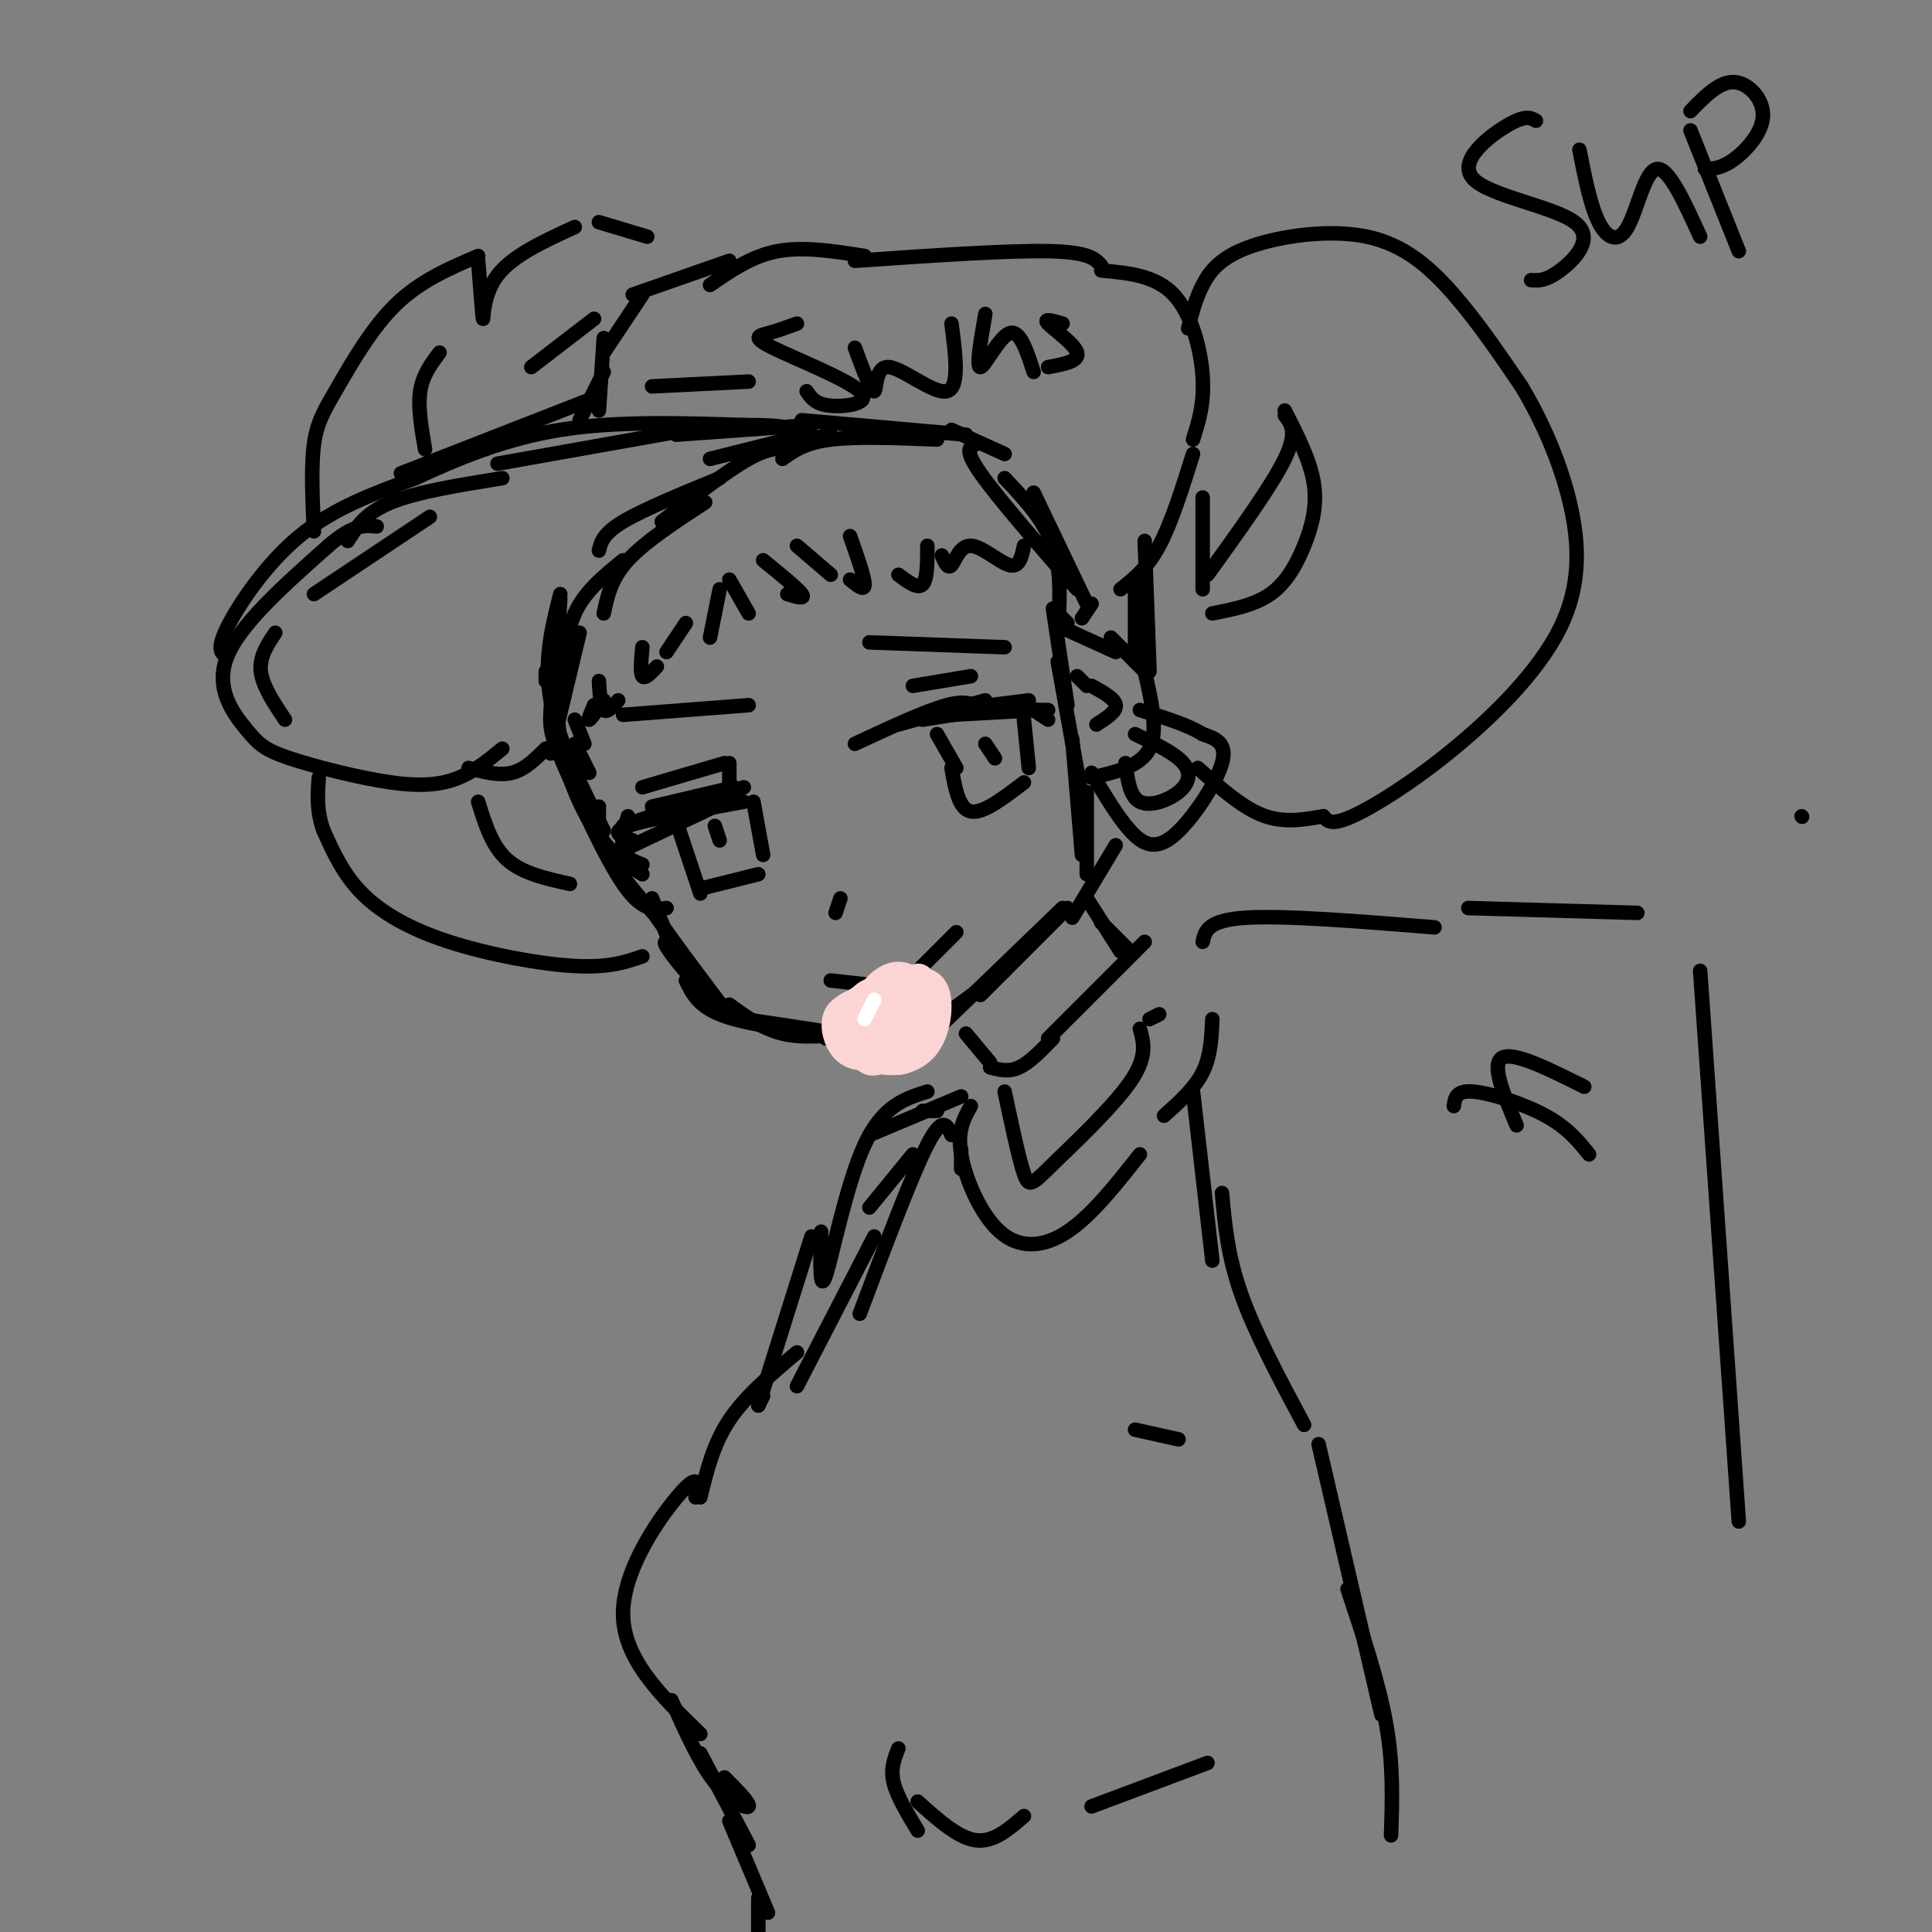 <svg viewBox='0 0 400 400' version='1.1' xmlns='http://www.w3.org/2000/svg' xmlns:xlink='http://www.w3.org/1999/xlink'><rect x="0" y="0" width="400" height="400" fill="#808080" stroke="none"/><g fill='none' stroke='rgb(0,0,0)' stroke-width='3' stroke-linecap='round' stroke-linejoin='round'><path d='M116,123c-1.750,6.917 -3.500,13.833 -2,22c1.500,8.167 6.250,17.583 11,27'/><path d='M116,124c-0.689,10.200 -1.378,20.400 0,29c1.378,8.600 4.822,15.600 8,20c3.178,4.400 6.089,6.200 9,8'/><path d='M116,128c-0.881,7.357 -1.762,14.714 -2,19c-0.238,4.286 0.167,5.500 3,12c2.833,6.500 8.095,18.286 12,24c3.905,5.714 6.452,5.357 9,5'/><path d='M124,167c-0.083,3.000 -0.167,6.000 2,10c2.167,4.000 6.583,9.000 11,14'/><path d='M135,186c0.000,0.000 4.000,10.000 4,10'/><path d='M136,190c0.000,0.000 10.000,14.000 10,14'/><path d='M138,193c0.000,0.000 12.000,16.000 12,16'/><path d='M141,197c-2.089,-1.511 -4.178,-3.022 -3,-1c1.178,2.022 5.622,7.578 10,11c4.378,3.422 8.689,4.711 13,6'/><path d='M142,203c1.250,2.583 2.500,5.167 7,7c4.500,1.833 12.250,2.917 20,4'/><path d='M151,208c3.417,2.500 6.833,5.000 11,6c4.167,1.000 9.083,0.500 14,0'/><path d='M154,211c10.667,1.583 21.333,3.167 25,4c3.667,0.833 0.333,0.917 -3,1'/><path d='M171,215c0.000,0.000 15.000,1.000 15,1'/><path d='M181,216c0.000,0.000 13.000,-7.000 13,-7'/><path d='M189,215c0.000,0.000 19.000,-14.000 19,-14'/><path d='M192,215c0.000,0.000 28.000,-27.000 28,-27'/><path d='M203,206c0.000,0.000 18.000,-18.000 18,-18'/><path d='M222,190c0.000,0.000 9.000,-15.000 9,-15'/><path d='M225,181c0.000,0.000 0.000,-17.000 0,-17'/><path d='M224,177c0.000,0.000 -2.000,-24.000 -2,-24'/><path d='M224,165c0.000,0.000 -5.000,-28.000 -5,-28'/><path d='M221,146c0.000,0.000 -3.000,-20.000 -3,-20'/><path d='M219,131c0.417,-6.333 0.833,-12.667 -1,-18c-1.833,-5.333 -5.917,-9.667 -10,-14'/><path d='M113,139c0.000,0.000 0.000,2.000 0,2'/><path d='M113,155c-2.167,2.167 -4.333,4.333 -7,5c-2.667,0.667 -5.833,-0.167 -9,-1'/><path d='M104,155c-2.800,2.297 -5.600,4.595 -9,6c-3.400,1.405 -7.400,1.918 -14,1c-6.600,-0.918 -15.800,-3.267 -21,-5c-5.200,-1.733 -6.400,-2.851 -9,-6c-2.600,-3.149 -6.600,-8.328 -4,-15c2.600,-6.672 11.800,-14.836 21,-23'/><path d='M68,113c5.167,-4.500 7.583,-4.250 10,-4'/><path d='M72,112c1.833,-2.917 3.667,-5.833 9,-8c5.333,-2.167 14.167,-3.583 23,-5'/><path d='M103,96c0.000,0.000 45.000,-8.000 45,-8'/><path d='M140,90c0.000,0.000 28.000,-2.000 28,-2'/><path d='M114,156c0.000,0.000 6.000,-25.000 6,-25'/><path d='M117,143c0.000,-5.750 0.000,-11.500 2,-16c2.000,-4.500 6.000,-7.750 10,-11'/><path d='M125,127c0.750,-3.583 1.500,-7.167 5,-11c3.500,-3.833 9.750,-7.917 16,-12'/><path d='M137,108c6.750,-5.250 13.500,-10.500 18,-13c4.500,-2.500 6.750,-2.250 9,-2'/><path d='M163,93c0.000,0.000 2.000,0.000 2,0'/><path d='M124,114c0.417,-1.750 0.833,-3.500 5,-6c4.167,-2.500 12.083,-5.750 20,-9'/><path d='M147,95c0.000,0.000 16.000,-4.000 16,-4'/><path d='M161,92c0.000,0.000 11.000,-2.000 11,-2'/><path d='M162,95c2.333,-1.667 4.667,-3.333 10,-4c5.333,-0.667 13.667,-0.333 22,0'/><path d='M166,87c0.000,0.000 34.000,3.000 34,3'/><path d='M197,89c0.000,0.000 11.000,5.000 11,5'/><path d='M59,149c-2.333,-3.500 -4.667,-7.000 -5,-10c-0.333,-3.000 1.333,-5.500 3,-8'/><path d='M65,123c0.000,0.000 24.000,-16.000 24,-16'/><path d='M47,136c-1.133,-0.689 -2.267,-1.378 0,-6c2.267,-4.622 7.933,-13.178 15,-19c7.067,-5.822 15.533,-8.911 24,-12'/><path d='M86,99c8.711,-4.044 18.489,-8.156 30,-10c11.511,-1.844 24.756,-1.422 38,-1'/><path d='M154,88c8.000,0.000 9.000,0.500 10,1'/><path d='M83,98c0.000,0.000 41.000,-16.000 41,-16'/><path d='M120,87c0.000,0.000 5.000,-10.000 5,-10'/><path d='M124,85c0.000,0.000 1.000,-15.000 1,-15'/><path d='M125,73c0.000,0.000 8.000,-12.000 8,-12'/><path d='M131,61c0.000,0.000 20.000,-7.000 20,-7'/><path d='M135,80c0.000,0.000 20.000,-1.000 20,-1'/><path d='M147,59c4.333,-3.000 8.667,-6.000 14,-7c5.333,-1.000 11.667,0.000 18,1'/><path d='M165,67c-2.064,0.750 -4.128,1.499 -6,2c-1.872,0.501 -3.553,0.753 1,3c4.553,2.247 15.341,6.490 18,9c2.659,2.510 -2.812,3.289 -6,3c-3.188,-0.289 -4.094,-1.644 -5,-3'/><path d='M177,72c1.702,4.601 3.405,9.202 4,9c0.595,-0.202 0.083,-5.208 3,-5c2.917,0.208 9.262,5.631 12,5c2.738,-0.631 1.869,-7.315 1,-14'/><path d='M204,65c-0.978,5.600 -1.956,11.200 -1,11c0.956,-0.200 3.844,-6.200 6,-7c2.156,-0.800 3.578,3.600 5,8'/><path d='M220,67c-2.067,-0.600 -4.133,-1.200 -3,0c1.133,1.200 5.467,4.200 6,6c0.533,1.800 -2.733,2.400 -6,3'/><path d='M177,54c15.750,-1.083 31.500,-2.167 40,-2c8.500,0.167 9.750,1.583 11,3'/><path d='M228,56c5.622,0.511 11.244,1.022 15,5c3.756,3.978 5.644,11.422 6,17c0.356,5.578 -0.822,9.289 -2,13'/><path d='M247,94c-2.250,7.167 -4.500,14.333 -7,19c-2.500,4.667 -5.250,6.833 -8,9'/><path d='M226,125c0.000,0.000 -2.000,3.000 -2,3'/><path d='M221,129c0.000,0.000 -2.000,-2.000 -2,-2'/><path d='M202,92c-1.250,0.500 -2.500,1.000 1,6c3.500,5.000 11.750,14.500 20,24'/><path d='M214,102c0.000,0.000 11.000,23.000 11,23'/><path d='M220,130c0.000,0.000 11.000,5.000 11,5'/><path d='M230,132c0.000,0.000 7.000,7.000 7,7'/><path d='M237,139c1.417,6.167 2.833,12.333 1,16c-1.833,3.667 -6.917,4.833 -12,6'/><path d='M227,150c2.083,-1.333 4.167,-2.667 4,-4c-0.167,-1.333 -2.583,-2.667 -5,-4'/><path d='M225,142c0.000,0.000 -2.000,-2.000 -2,-2'/><path d='M233,158c0.452,3.464 0.905,6.929 3,8c2.095,1.071 5.833,-0.250 8,-2c2.167,-1.750 2.762,-3.929 1,-6c-1.762,-2.071 -5.881,-4.036 -10,-6'/><path d='M226,160c2.685,4.548 5.369,9.095 8,12c2.631,2.905 5.208,4.167 9,1c3.792,-3.167 8.798,-10.762 10,-15c1.202,-4.238 -1.399,-5.119 -4,-6'/><path d='M249,152c-2.833,-1.833 -7.917,-3.417 -13,-5'/><path d='M138,135c0.000,0.000 4.000,-6.000 4,-6'/><path d='M147,132c0.000,0.000 2.000,-10.000 2,-10'/><path d='M155,127c0.000,0.000 -4.000,-7.000 -4,-7'/><path d='M163,123c1.917,0.583 3.833,1.167 3,0c-0.833,-1.167 -4.417,-4.083 -8,-7'/><path d='M172,119c0.000,0.000 -7.000,-6.000 -7,-6'/><path d='M176,120c1.500,1.250 3.000,2.500 3,1c0.000,-1.500 -1.500,-5.750 -3,-10'/><path d='M186,119c2.000,1.500 4.000,3.000 5,2c1.000,-1.000 1.000,-4.500 1,-8'/><path d='M195,115c0.613,1.440 1.226,2.881 2,2c0.774,-0.881 1.708,-4.083 4,-4c2.292,0.083 5.940,3.452 8,4c2.060,0.548 2.530,-1.726 3,-4'/><path d='M136,138c-1.250,1.333 -2.500,2.667 -3,2c-0.500,-0.667 -0.250,-3.333 0,-6'/><path d='M128,145c-1.167,1.333 -2.333,2.667 -3,2c-0.667,-0.667 -0.833,-3.333 -1,-6'/><path d='M125,145c-1.333,1.917 -2.667,3.833 -3,4c-0.333,0.167 0.333,-1.417 1,-3'/><path d='M121,154c0.000,0.000 -2.000,-5.000 -2,-5'/><path d='M122,160c0.000,0.000 -3.000,-6.000 -3,-6'/><path d='M118,159c0.000,0.000 -1.000,-2.000 -1,-2'/><path d='M373,169c0.000,0.000 0.100,0.100 0.1,0.1'/><path d='M235,137c0.000,0.000 0.000,-16.000 0,-16'/><path d='M238,139c0.000,0.000 -1.000,-27.000 -1,-27'/><path d='M246,68c0.742,-3.024 1.483,-6.048 3,-9c1.517,-2.952 3.809,-5.833 10,-8c6.191,-2.167 16.282,-3.622 24,-2c7.718,1.622 13.062,6.321 18,12c4.938,5.679 9.469,12.340 14,19'/><path d='M315,80c4.279,7.144 7.978,15.503 10,24c2.022,8.497 2.367,17.133 -2,26c-4.367,8.867 -13.445,17.964 -22,25c-8.555,7.036 -16.587,12.010 -21,14c-4.413,1.990 -5.206,0.995 -6,0'/><path d='M274,169c-2.978,0.444 -7.422,1.556 -12,0c-4.578,-1.556 -9.289,-5.778 -14,-10'/><path d='M251,127c4.375,-0.857 8.750,-1.714 12,-4c3.250,-2.286 5.375,-6.000 7,-10c1.625,-4.000 2.750,-8.286 2,-13c-0.750,-4.714 -3.375,-9.857 -6,-15'/><path d='M266,86c1.333,1.750 2.667,3.500 0,9c-2.667,5.500 -9.333,14.750 -16,24'/><path d='M249,122c0.000,0.000 0.000,-19.000 0,-19'/><path d='M133,198c-3.464,1.190 -6.929,2.381 -14,2c-7.071,-0.381 -17.750,-2.333 -26,-5c-8.250,-2.667 -14.071,-6.048 -18,-10c-3.929,-3.952 -5.964,-8.476 -8,-13'/><path d='M67,172c-1.500,-4.000 -1.250,-7.500 -1,-11'/><path d='M65,110c-0.310,-6.696 -0.619,-13.393 0,-18c0.619,-4.607 2.167,-7.125 5,-12c2.833,-4.875 6.952,-12.107 12,-17c5.048,-4.893 11.024,-7.446 17,-10'/><path d='M99,54c0.444,5.844 0.889,11.689 1,12c0.111,0.311 -0.111,-4.911 3,-9c3.111,-4.089 9.556,-7.044 16,-10'/><path d='M124,46c0.000,0.000 10.000,3.000 10,3'/><path d='M110,76c0.000,0.000 13.000,-10.000 13,-10'/><path d='M91,73c-1.750,2.333 -3.500,4.667 -4,8c-0.500,3.333 0.250,7.667 1,12'/><path d='M99,166c1.417,4.583 2.833,9.167 6,12c3.167,2.833 8.083,3.917 13,5'/><path d='M133,179c-1.750,-0.667 -3.500,-1.333 -4,-3c-0.500,-1.667 0.250,-4.333 1,-7'/><path d='M129,171c0.000,0.000 20.000,-7.000 20,-7'/><path d='M129,171c0.000,0.000 25.000,-8.000 25,-8'/><path d='M129,176c0.000,0.000 21.000,-10.000 21,-10'/><path d='M131,174c-2.417,-0.833 -4.833,-1.667 -1,-3c3.833,-1.333 13.917,-3.167 24,-5'/><path d='M135,167c0.000,0.000 17.000,-4.000 17,-4'/><path d='M133,163c0.000,0.000 17.000,-5.000 17,-5'/><path d='M151,162c0.000,0.000 0.000,1.000 0,1'/><path d='M151,164c0.000,0.000 0.000,-6.000 0,-6'/><path d='M129,148c0.000,0.000 26.000,-2.000 26,-2'/><path d='M140,170c0.000,0.000 5.000,15.000 5,15'/><path d='M145,184c0.000,0.000 12.000,-3.000 12,-3'/><path d='M156,166c0.000,0.000 2.000,11.000 2,11'/><path d='M148,171c0.000,0.000 1.000,3.000 1,3'/><path d='M177,154c7.333,-3.417 14.667,-6.833 19,-8c4.333,-1.167 5.667,-0.083 7,1'/><path d='M186,150c0.000,0.000 18.000,-5.000 18,-5'/><path d='M197,147c0.000,0.000 16.000,-2.000 16,-2'/><path d='M201,147c0.000,0.000 8.000,-1.000 8,-1'/><path d='M191,149c0.000,0.000 19.000,-3.000 19,-3'/><path d='M197,148c0.000,0.000 18.000,-1.000 18,-1'/><path d='M209,147c0.000,0.000 8.000,0.000 8,0'/><path d='M214,147c0.000,0.000 3.000,2.000 3,2'/><path d='M194,152c0.000,0.000 4.000,7.000 4,7'/><path d='M197,159c0.750,4.250 1.500,8.500 4,9c2.500,0.500 6.750,-2.750 11,-6'/><path d='M212,149c0.000,0.000 1.000,10.000 1,10'/><path d='M204,154c0.000,0.000 2.000,3.000 2,3'/><path d='M189,142c0.000,0.000 12.000,-2.000 12,-2'/><path d='M180,133c0.000,0.000 28.000,1.000 28,1'/><path d='M173,189c0.000,0.000 1.000,-3.000 1,-3'/><path d='M172,203c0.000,0.000 9.000,1.000 9,1'/><path d='M188,203c0.000,0.000 10.000,-10.000 10,-10'/></g>
<g fill='none' stroke='rgb(251,212,212)' stroke-width='3' stroke-linecap='round' stroke-linejoin='round'><path d='M189,214c-1.773,-0.660 -3.545,-1.319 -3,-3c0.545,-1.681 3.408,-4.383 5,-3c1.592,1.383 1.912,6.851 0,10c-1.912,3.149 -6.056,3.980 -8,2c-1.944,-1.980 -1.687,-6.770 0,-11c1.687,-4.230 4.806,-7.902 7,-8c2.194,-0.098 3.464,3.376 3,7c-0.464,3.624 -2.664,7.399 -5,9c-2.336,1.601 -4.810,1.029 -6,-1c-1.190,-2.029 -1.095,-5.514 -1,-9'/><path d='M181,207c1.008,-2.533 4.028,-4.366 7,-5c2.972,-0.634 5.895,-0.070 7,3c1.105,3.070 0.393,8.645 -2,12c-2.393,3.355 -6.468,4.489 -10,4c-3.532,-0.489 -6.521,-2.601 -7,-6c-0.479,-3.399 1.553,-8.085 4,-11c2.447,-2.915 5.308,-4.058 8,-3c2.692,1.058 5.215,4.317 6,7c0.785,2.683 -0.168,4.791 -3,7c-2.832,2.209 -7.543,4.520 -11,5c-3.457,0.480 -5.662,-0.871 -7,-3c-1.338,-2.129 -1.811,-5.037 -1,-7c0.811,-1.963 2.905,-2.982 5,-4'/><path d='M177,206c2.024,-1.172 4.583,-2.103 7,-2c2.417,0.103 4.693,1.240 6,3c1.307,1.760 1.644,4.142 0,7c-1.644,2.858 -5.270,6.192 -8,7c-2.730,0.808 -4.564,-0.909 -5,-4c-0.436,-3.091 0.528,-7.557 2,-10c1.472,-2.443 3.454,-2.863 6,-2c2.546,0.863 5.655,3.010 7,5c1.345,1.990 0.924,3.823 -2,6c-2.924,2.177 -8.351,4.697 -11,3c-2.649,-1.697 -2.521,-7.611 -1,-11c1.521,-3.389 4.435,-4.254 7,-4c2.565,0.254 4.783,1.627 7,3'/><path d='M192,207c1.204,1.784 0.714,4.743 -1,7c-1.714,2.257 -4.654,3.813 -7,4c-2.346,0.187 -4.100,-0.995 -5,-3c-0.900,-2.005 -0.945,-4.832 1,-7c1.945,-2.168 5.881,-3.676 8,-3c2.119,0.676 2.421,3.536 2,6c-0.421,2.464 -1.564,4.534 -4,6c-2.436,1.466 -6.165,2.330 -9,2c-2.835,-0.330 -4.775,-1.852 -4,-5c0.775,-3.148 4.266,-7.921 7,-10c2.734,-2.079 4.712,-1.465 6,0c1.288,1.465 1.885,3.779 1,6c-0.885,2.221 -3.253,4.349 -5,5c-1.747,0.651 -2.874,-0.174 -4,-1'/><path d='M178,214c-1.356,-0.493 -2.745,-1.224 -1,-3c1.745,-1.776 6.625,-4.596 9,-6c2.375,-1.404 2.246,-1.391 3,0c0.754,1.391 2.393,4.160 0,7c-2.393,2.840 -8.817,5.750 -12,5c-3.183,-0.750 -3.125,-5.160 -2,-8c1.125,-2.840 3.317,-4.110 5,-5c1.683,-0.890 2.857,-1.399 4,0c1.143,1.399 2.255,4.705 2,7c-0.255,2.295 -1.876,3.579 -4,4c-2.124,0.421 -4.750,-0.023 -5,-2c-0.250,-1.977 1.875,-5.489 4,-9'/><path d='M181,204c2.740,-1.271 7.592,0.052 9,2c1.408,1.948 -0.626,4.520 -3,6c-2.374,1.480 -5.088,1.869 -7,1c-1.912,-0.869 -3.024,-2.997 -3,-5c0.024,-2.003 1.182,-3.880 4,-4c2.818,-0.120 7.296,1.517 7,4c-0.296,2.483 -5.367,5.812 -8,6c-2.633,0.188 -2.830,-2.764 -2,-5c0.830,-2.236 2.685,-3.756 5,-5c2.315,-1.244 5.090,-2.213 6,-1c0.910,1.213 -0.045,4.606 -1,8'/><path d='M188,211c-1.119,2.242 -3.418,3.846 -5,3c-1.582,-0.846 -2.449,-4.144 -1,-6c1.449,-1.856 5.212,-2.270 7,-1c1.788,1.270 1.601,4.224 0,6c-1.601,1.776 -4.615,2.373 -6,2c-1.385,-0.373 -1.142,-1.716 0,-3c1.142,-1.284 3.183,-2.510 4,-2c0.817,0.510 0.408,2.755 0,5'/><path d='M187,215c-0.282,-0.398 -0.987,-3.894 0,-3c0.987,0.894 3.667,6.178 2,6c-1.667,-0.178 -7.679,-5.817 -8,-8c-0.321,-2.183 5.051,-0.909 6,1c0.949,1.909 -2.526,4.455 -6,7'/><path d='M181,218c-0.500,0.333 1.250,-2.333 3,-5'/></g>
<g fill='none' stroke='rgb(255,255,255)' stroke-width='3' stroke-linecap='round' stroke-linejoin='round'><path d='M179,211c0.000,0.000 2.000,-4.000 2,-4'/></g>
<g fill='none' stroke='rgb(0,0,0)' stroke-width='3' stroke-linecap='round' stroke-linejoin='round'><path d='M318,25c-1.093,-0.627 -2.185,-1.254 -6,1c-3.815,2.254 -10.352,7.388 -7,11c3.352,3.612 16.595,5.703 21,9c4.405,3.297 -0.027,7.799 -3,10c-2.973,2.201 -4.486,2.100 -6,2'/><path d='M327,31c1.137,5.786 2.274,11.571 4,15c1.726,3.429 4.042,4.500 6,1c1.958,-3.500 3.560,-11.571 6,-12c2.440,-0.429 5.720,6.786 9,14'/><path d='M350,27c0.000,0.000 10.000,25.000 10,25'/><path d='M350,23c2.982,-3.071 5.964,-6.143 9,-6c3.036,0.143 6.125,3.500 6,7c-0.125,3.500 -3.464,7.143 -6,9c-2.536,1.857 -4.268,1.929 -6,2'/><path d='M200,214c0.000,0.000 5.000,6.000 5,6'/><path d='M205,221c1.917,0.500 3.833,1.000 6,0c2.167,-1.000 4.583,-3.500 7,-6'/><path d='M217,215c0.000,0.000 20.000,-20.000 20,-20'/><path d='M225,186c0.000,0.000 7.000,11.000 7,11'/><path d='M228,191c0.000,0.000 6.000,6.000 6,6'/><path d='M197,235c-0.917,-2.083 -1.833,-4.167 -5,2c-3.167,6.167 -8.583,20.583 -14,35'/><path d='M181,256c0.000,0.000 -16.000,31.000 -16,31'/><path d='M249,195c0.500,-2.250 1.000,-4.500 9,-5c8.000,-0.500 23.500,0.750 39,2'/><path d='M304,188c0.000,0.000 35.000,1.000 35,1'/><path d='M352,201c0.000,0.000 8.000,114.000 8,114'/><path d='M273,299c0.000,0.000 13.000,56.000 13,56'/><path d='M279,329c3.250,9.750 6.500,19.500 8,28c1.500,8.500 1.250,15.750 1,23'/><path d='M301,229c0.222,-1.644 0.444,-3.289 4,-3c3.556,0.289 10.444,2.511 15,5c4.556,2.489 6.778,5.244 9,8'/><path d='M314,233c-2.667,-6.333 -5.333,-12.667 -3,-14c2.333,-1.333 9.667,2.333 17,6'/><path d='M270,295c-5.083,-9.500 -10.167,-19.000 -13,-27c-2.833,-8.000 -3.417,-14.500 -4,-21'/><path d='M199,238c0.000,0.000 0.000,4.000 0,4'/><path d='M201,229c-1.423,2.512 -2.845,5.024 -2,10c0.845,4.976 3.958,12.417 8,16c4.042,3.583 9.012,3.310 14,0c4.988,-3.310 9.994,-9.655 15,-16'/><path d='M241,231c3.167,-2.833 6.333,-5.667 8,-9c1.667,-3.333 1.833,-7.167 2,-11'/><path d='M240,210c0.000,0.000 -2.000,1.000 -2,1'/><path d='M208,226c1.476,6.970 2.952,13.940 4,17c1.048,3.060 1.667,2.208 6,-2c4.333,-4.208 12.381,-11.774 16,-17c3.619,-5.226 2.810,-8.113 2,-11'/><path d='M165,280c-5.333,4.500 -10.667,9.000 -14,14c-3.333,5.000 -4.667,10.500 -6,16'/><path d='M144,310c0.422,-2.644 0.844,-5.289 -3,-1c-3.844,4.289 -11.956,15.511 -12,25c-0.044,9.489 7.978,17.244 16,25'/><path d='M139,352c2.911,6.489 5.822,12.978 9,17c3.178,4.022 6.622,5.578 7,5c0.378,-0.578 -2.311,-3.289 -5,-6'/><path d='M145,363c0.000,0.000 10.000,19.000 10,19'/><path d='M151,377c0.000,0.000 8.000,19.000 8,19'/><path d='M157,393c0.000,0.000 0.000,18.000 0,18'/><path d='M186,362c-0.833,2.083 -1.667,4.167 -1,7c0.667,2.833 2.833,6.417 5,10'/><path d='M190,373c4.167,3.750 8.333,7.500 12,8c3.667,0.500 6.833,-2.250 10,-5'/><path d='M226,374c0.000,0.000 24.000,-9.000 24,-9'/><path d='M235,296c0.000,0.000 9.000,2.000 9,2'/><path d='M199,227c0.000,0.000 -19.000,8.000 -19,8'/><path d='M191,230c0.000,0.000 3.000,0.000 3,0'/><path d='M192,226c-4.622,1.444 -9.244,2.889 -13,11c-3.756,8.111 -6.644,22.889 -8,27c-1.356,4.111 -1.178,-2.444 -1,-9'/><path d='M168,256c0.000,0.000 -11.000,35.000 -11,35'/><path d='M157,291c0.000,0.000 1.000,-2.000 1,-2'/><path d='M180,250c0.000,0.000 9.000,-11.000 9,-11'/><path d='M247,226c0.000,0.000 4.000,35.000 4,35'/></g>
</svg>